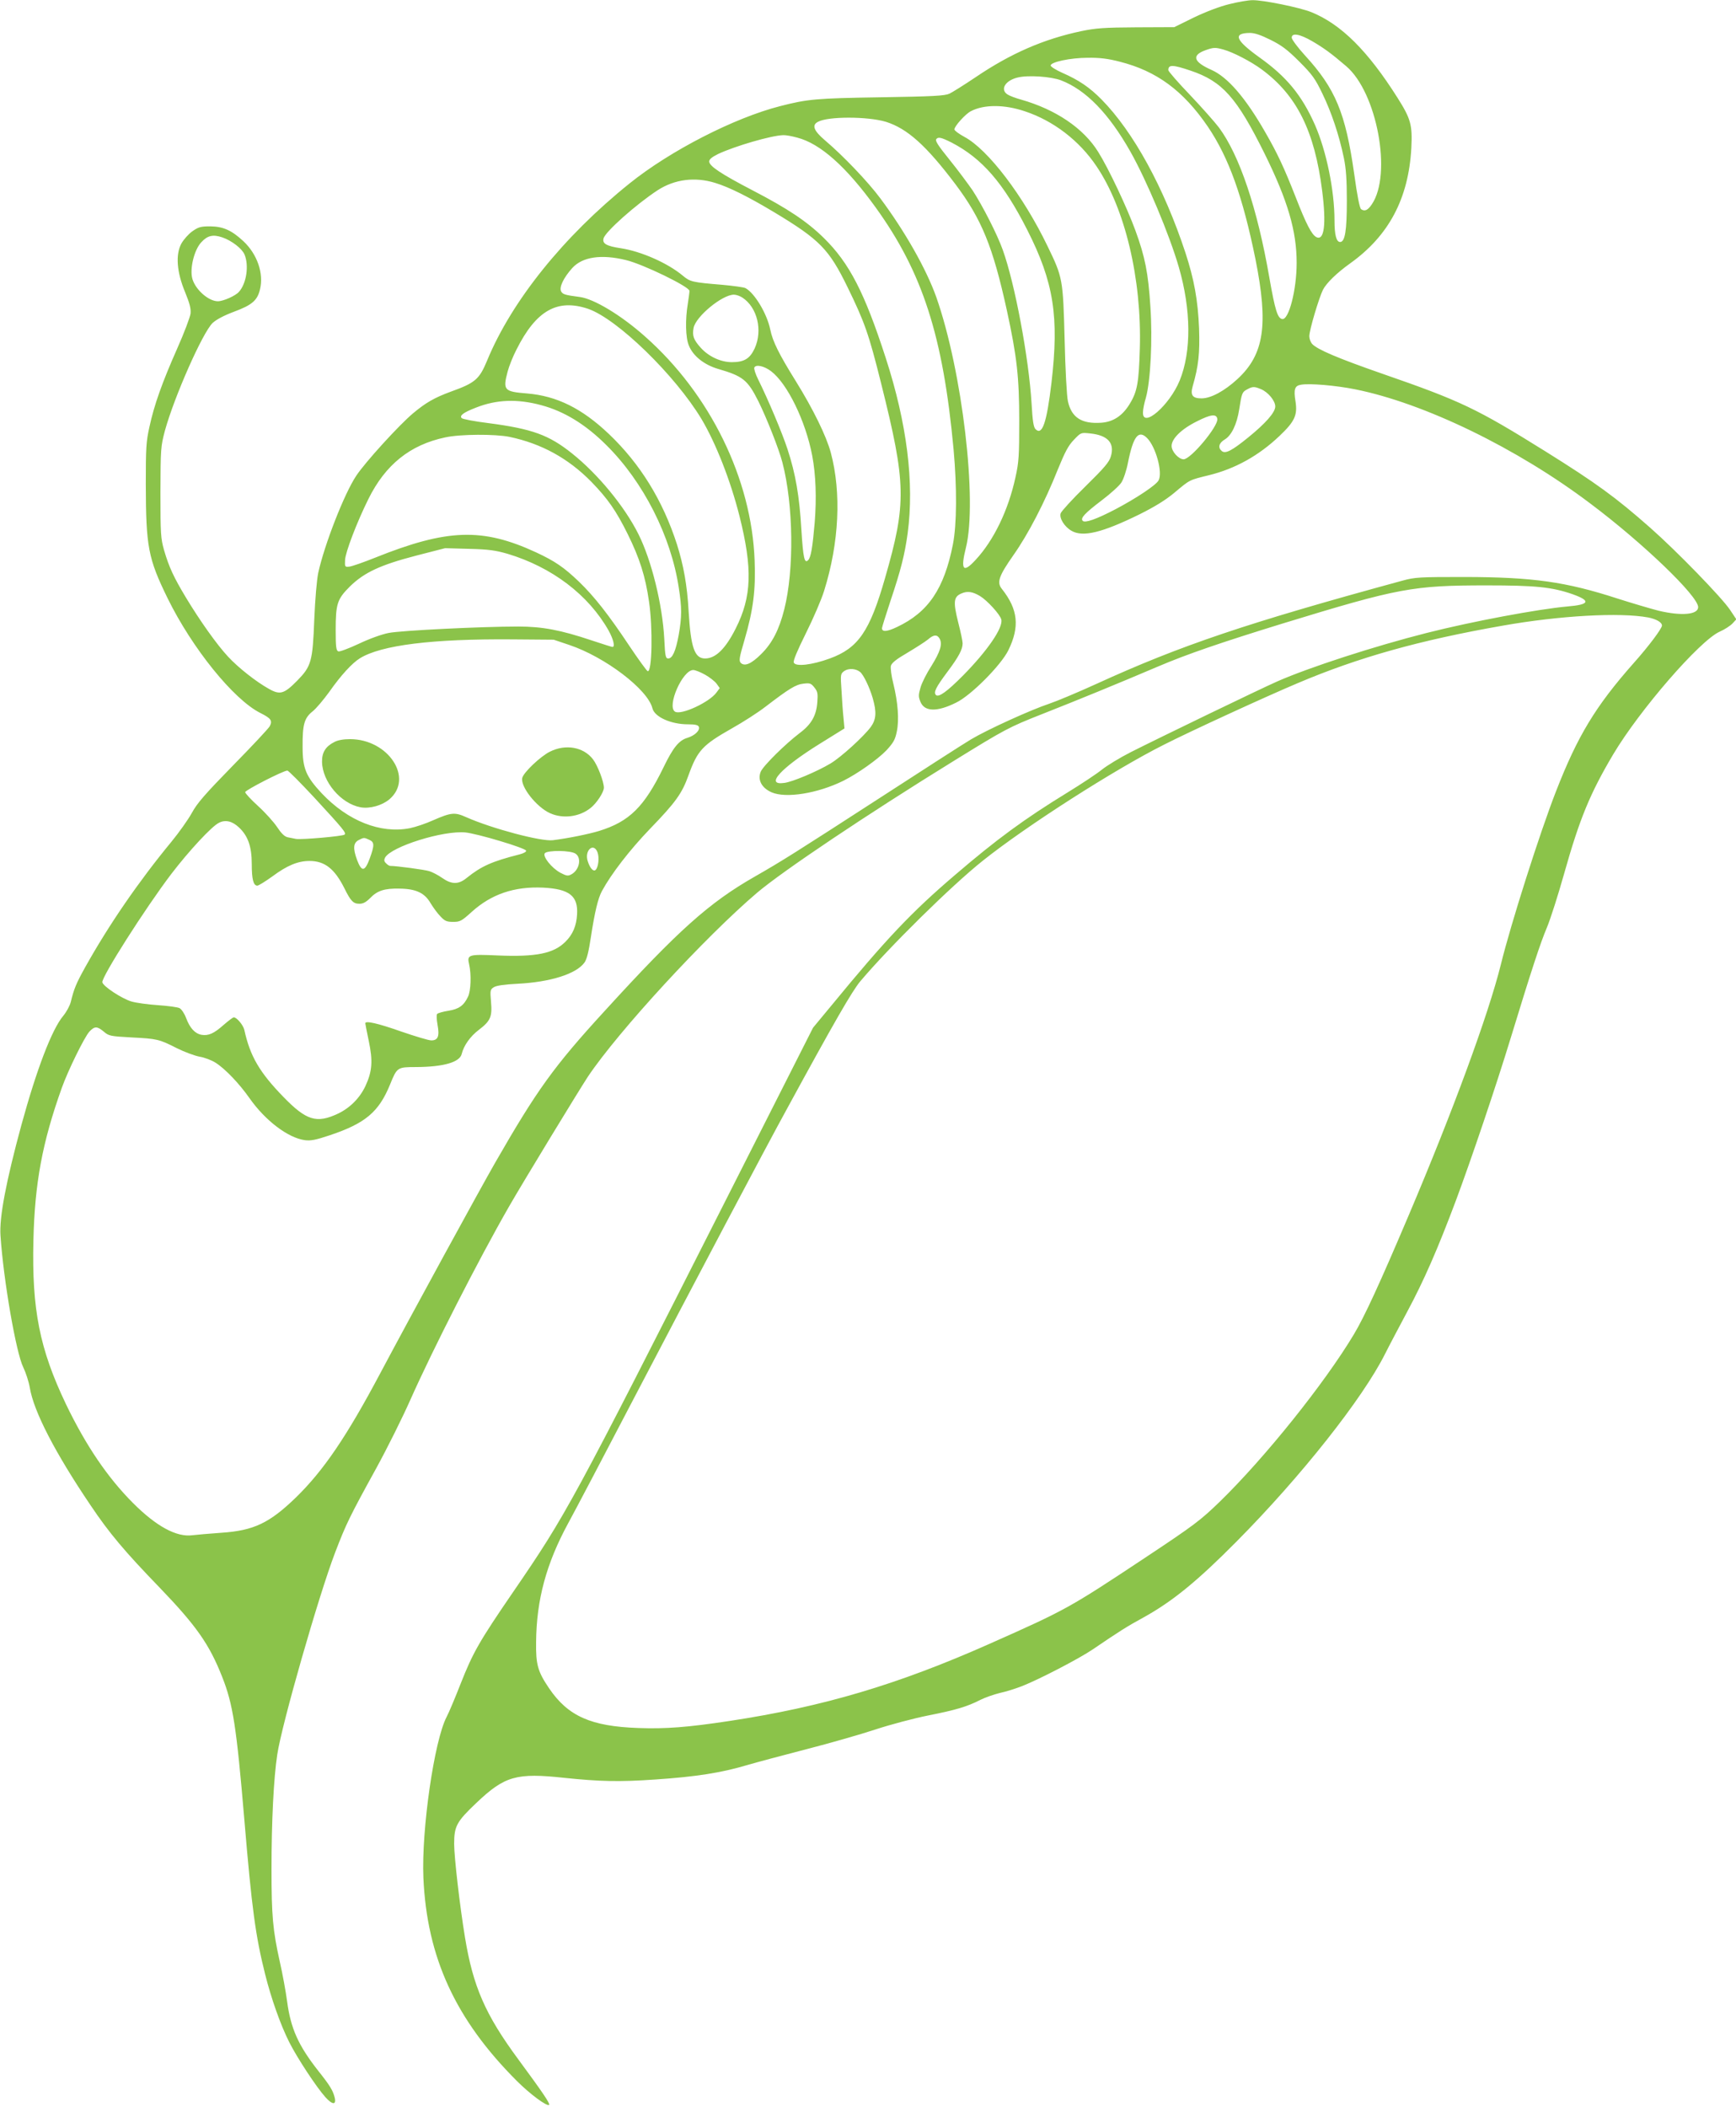 <?xml version="1.0" standalone="no"?>
<!DOCTYPE svg PUBLIC "-//W3C//DTD SVG 20010904//EN"
 "http://www.w3.org/TR/2001/REC-SVG-20010904/DTD/svg10.dtd">
<svg version="1.0" xmlns="http://www.w3.org/2000/svg"
 width="1055pt" height="1280pt" viewBox="0 0 1055 1280"
 preserveAspectRatio="xMidYMid meet">
<g transform="translate(0,1280) scale(0.1,-0.1)"
fill="#8bc34a" stroke="none">
<path d="M7471 12775 c-57 -14 -140 -45 -215 -81 l-120 -59 -231 -1 c-195 -1
-246 -5 -333 -23 -229 -48 -430 -136 -640 -278 -70 -47 -143 -93 -162 -102
-29 -13 -98 -17 -420 -22 -391 -6 -443 -11 -610 -54 -278 -71 -668 -271 -915
-470 -401 -322 -716 -714 -865 -1076 -47 -113 -72 -135 -220 -188 -100 -37
-151 -66 -229 -131 -83 -69 -292 -298 -346 -380 -73 -109 -194 -420 -231 -590
-9 -44 -19 -161 -24 -282 -10 -258 -18 -285 -104 -373 -79 -80 -104 -88 -171
-50 -78 43 -188 130 -249 196 -68 73 -171 218 -256 359 -74 123 -103 185 -133
288 -20 71 -22 97 -22 352 1 266 2 278 27 373 57 207 229 596 290 655 23 21
68 45 129 68 111 41 143 69 159 136 24 97 -17 214 -100 292 -72 67 -123 90
-202 91 -58 0 -72 -4 -109 -30 -23 -16 -53 -50 -67 -75 -36 -67 -28 -173 23
-295 28 -69 36 -99 33 -130 -3 -22 -39 -118 -81 -212 -92 -208 -140 -342 -169
-477 -20 -89 -22 -129 -22 -346 1 -382 14 -452 133 -695 149 -303 400 -614
563 -696 66 -33 75 -47 57 -81 -7 -13 -107 -120 -223 -238 -171 -175 -218
-229 -250 -288 -22 -40 -78 -119 -124 -175 -198 -240 -380 -504 -524 -762 -55
-99 -68 -130 -88 -212 -6 -23 -26 -60 -45 -83 -70 -83 -162 -325 -255 -664
-93 -342 -135 -562 -127 -672 18 -271 95 -712 138 -799 16 -33 34 -89 40 -124
23 -143 154 -397 370 -716 112 -167 206 -279 421 -501 221 -230 300 -342 378
-540 66 -166 87 -302 135 -869 45 -537 68 -706 126 -937 37 -148 94 -309 147
-414 48 -95 163 -270 219 -333 43 -48 68 -49 57 -3 -11 43 -28 72 -98 160
-123 156 -169 259 -191 423 -8 60 -28 170 -45 244 -42 190 -50 276 -50 560 0
292 13 553 35 697 27 182 252 967 352 1228 66 172 87 216 249 510 68 124 161
311 207 415 136 306 415 853 600 1175 89 155 423 703 480 790 185 276 713 849
1028 1117 156 132 664 473 1194 800 316 195 335 205 540 286 211 83 458 184
702 288 176 75 383 146 763 263 700 214 786 230 1235 230 297 0 397 -10 523
-54 112 -40 102 -63 -32 -74 -178 -16 -576 -90 -856 -161 -316 -80 -714 -209
-907 -294 -109 -48 -727 -347 -891 -430 -67 -34 -145 -82 -174 -105 -29 -24
-124 -87 -212 -141 -261 -160 -430 -284 -682 -500 -265 -226 -420 -390 -752
-794 l-111 -134 -527 -1041 c-938 -1852 -973 -1916 -1293 -2383 -210 -306
-247 -372 -322 -562 -33 -84 -71 -175 -85 -201 -75 -144 -153 -683 -141 -975
21 -485 195 -863 568 -1236 80 -80 184 -157 196 -145 7 7 -38 74 -187 276
-201 272 -275 443 -324 740 -32 194 -66 490 -66 569 0 108 15 135 135 249 173
164 243 184 537 152 211 -22 333 -25 548 -10 252 17 404 41 565 89 55 16 215
59 355 95 140 36 329 90 420 120 91 30 235 68 320 85 167 33 236 53 318 95 28
14 82 33 119 42 38 8 97 27 133 41 105 41 349 168 430 223 165 112 209 140
310 195 175 97 325 219 564 460 392 395 767 869 903 1140 25 50 86 165 135
257 101 188 185 380 295 673 94 252 243 692 334 990 128 419 181 579 220 671
21 50 68 197 104 325 95 337 158 489 299 727 161 270 526 691 647 745 30 13
65 36 78 50 l23 25 -38 57 c-49 74 -325 358 -485 499 -211 186 -328 271 -637
464 -419 261 -513 306 -992 472 -270 94 -395 147 -426 181 -9 10 -17 31 -17
46 -1 35 59 235 83 283 22 42 84 102 165 160 235 168 355 393 372 701 7 140
-3 177 -84 305 -181 286 -342 446 -523 520 -72 29 -294 74 -358 73 -26 0 -89
-11 -141 -24z m250 -217 c67 -33 103 -60 175 -132 79 -79 97 -104 141 -196 54
-111 101 -250 130 -390 13 -63 18 -130 18 -260 0 -181 -11 -250 -41 -250 -23
0 -34 44 -34 130 0 184 -49 422 -119 582 -80 180 -172 292 -338 410 -146 105
-162 147 -57 148 29 0 67 -13 125 -42z m253 -8 c72 -42 117 -75 207 -152 187
-159 280 -656 156 -839 -24 -36 -43 -45 -65 -30 -9 5 -24 82 -42 213 -53 373
-114 519 -300 722 -44 48 -80 97 -80 107 0 31 48 23 124 -21z m-539 -51 c58
-16 167 -72 233 -121 213 -157 321 -374 367 -737 26 -203 13 -307 -36 -281
-28 15 -62 81 -122 235 -73 186 -113 272 -188 402 -120 210 -229 335 -326 378
-111 49 -123 89 -37 120 48 17 59 18 109 4z m-629 -74 c224 -57 385 -176 534
-394 128 -189 213 -427 290 -807 79 -397 53 -576 -109 -726 -79 -73 -162 -118
-219 -118 -55 0 -69 19 -54 73 36 124 44 202 39 352 -7 171 -30 298 -83 460
-130 394 -315 733 -510 931 -72 73 -138 118 -239 162 -38 17 -70 37 -70 44 0
21 120 47 226 47 72 1 122 -5 195 -24z m429 -54 c194 -65 281 -163 451 -506
140 -284 194 -468 194 -662 0 -164 -48 -349 -88 -341 -28 5 -43 53 -78 252
-73 421 -181 742 -306 911 -25 33 -104 122 -176 198 -73 76 -132 144 -132 151
0 34 26 34 135 -3z m-787 -59 c151 -58 290 -201 421 -432 100 -177 238 -506
295 -703 75 -259 77 -513 5 -689 -62 -151 -226 -293 -223 -193 0 17 8 57 18
90 28 101 41 352 27 554 -13 202 -32 300 -91 461 -50 137 -163 377 -226 477
-89 144 -258 258 -469 318 -33 9 -70 23 -82 31 -47 30 -14 85 61 103 64 16
203 6 264 -17z m-220 -188 c173 -57 331 -178 435 -333 174 -256 276 -685 264
-1106 -6 -206 -15 -262 -60 -336 -44 -74 -101 -112 -175 -117 -118 -8 -180 31
-202 130 -7 29 -16 196 -20 373 -10 371 -11 378 -104 570 -147 305 -362 588
-506 664 -33 18 -60 38 -60 45 0 19 68 95 101 111 79 41 203 41 327 -1z m-844
-64 c130 -41 245 -144 423 -380 159 -212 227 -378 312 -766 61 -280 75 -406
75 -669 0 -212 -2 -252 -23 -345 -43 -199 -132 -383 -242 -501 -76 -83 -93
-62 -59 74 71 283 -22 1073 -180 1522 -60 169 -190 399 -340 600 -76 102 -226
259 -337 353 -68 58 -81 92 -42 112 62 34 304 33 413 0z m-539 -96 c140 -36
298 -177 475 -422 287 -397 411 -783 475 -1471 21 -233 20 -456 -4 -578 -53
-269 -149 -412 -340 -502 -61 -29 -91 -31 -91 -7 0 6 23 79 50 161 65 193 88
285 106 415 41 308 -4 667 -133 1065 -129 398 -221 577 -377 730 -102 100
-219 178 -433 289 -190 99 -263 147 -263 175 0 14 17 27 55 46 103 48 322 112
395 114 14 1 53 -6 85 -15z m938 -30 c185 -96 315 -245 460 -531 161 -317 194
-526 147 -928 -29 -244 -56 -323 -97 -282 -12 12 -18 50 -24 157 -17 277 -101
726 -175 932 -33 93 -122 267 -183 361 -27 39 -89 123 -140 186 -71 88 -89
116 -81 126 12 15 31 10 93 -21z m-1437 -245 c86 -26 205 -86 360 -179 276
-166 332 -224 444 -453 105 -215 130 -286 205 -587 152 -608 155 -725 24
-1180 -93 -325 -163 -427 -336 -490 -109 -40 -209 -51 -219 -25 -5 11 21 72
74 179 44 88 94 204 110 256 92 293 106 597 41 840 -27 101 -108 266 -213 435
-102 164 -140 240 -155 313 -20 97 -95 222 -151 252 -10 5 -74 14 -142 20
-180 15 -194 18 -238 55 -92 77 -253 148 -377 167 -87 13 -114 28 -105 60 10
40 197 206 328 292 103 67 227 83 350 45z m-2995 -331 c56 -19 120 -68 135
-104 28 -67 12 -176 -34 -227 -21 -24 -95 -57 -128 -57 -55 0 -133 67 -154
133 -19 60 9 178 53 225 38 42 72 49 128 30z m2454 -138 c106 -26 385 -162
385 -187 0 -10 -5 -45 -10 -78 -16 -94 -14 -206 6 -253 25 -64 93 -118 178
-143 151 -44 179 -66 245 -197 50 -101 125 -290 146 -372 67 -257 72 -652 11
-892 -31 -123 -73 -205 -140 -271 -59 -59 -100 -77 -124 -54 -12 13 -10 30 22
138 54 185 69 305 62 484 -18 496 -271 1012 -666 1361 -146 130 -311 229 -397
240 -91 12 -103 16 -113 34 -13 25 15 83 67 141 62 69 177 86 328 49z m707
-228 c91 -60 124 -200 74 -309 -29 -62 -64 -83 -138 -83 -68 0 -141 34 -189
87 -44 49 -53 73 -44 121 13 69 174 202 245 202 14 0 37 -8 52 -18z m-938 -68
c177 -61 529 -403 690 -671 86 -145 175 -370 230 -588 80 -319 75 -489 -23
-683 -62 -123 -122 -182 -186 -182 -64 0 -87 66 -100 285 -9 161 -31 281 -71
408 -86 267 -223 489 -413 670 -164 156 -317 232 -499 247 -139 11 -147 20
-117 133 8 31 32 92 54 134 119 237 248 310 435 247z m1112 -379 c99 -75 210
-303 250 -513 22 -117 27 -256 15 -407 -13 -151 -23 -211 -40 -228 -22 -22
-30 12 -41 187 -12 204 -35 337 -84 487 -33 101 -118 302 -178 423 -16 32 -27
65 -24 73 9 21 60 10 102 -22z m3550 -110 c419 -84 983 -357 1429 -694 320
-240 655 -562 655 -629 0 -46 -100 -55 -240 -22 -47 12 -159 45 -250 74 -314
102 -514 130 -925 131 -283 0 -305 -1 -385 -23 -943 -257 -1344 -392 -1856
-626 -116 -53 -246 -107 -288 -121 -109 -36 -376 -157 -476 -217 -47 -28 -294
-187 -550 -353 -524 -339 -597 -385 -763 -480 -277 -158 -465 -326 -913 -817
-310 -338 -412 -481 -666 -923 -94 -164 -504 -914 -696 -1275 -206 -388 -346
-593 -513 -756 -161 -156 -257 -202 -454 -215 -71 -5 -151 -12 -176 -15 -96
-13 -219 54 -360 195 -155 155 -288 351 -409 603 -159 333 -207 573 -197 992
8 348 54 596 172 926 38 107 138 310 168 343 32 34 47 34 88 0 30 -26 40 -28
168 -35 155 -8 167 -10 277 -66 44 -22 106 -45 137 -51 31 -5 74 -22 96 -36
58 -36 145 -127 208 -217 95 -135 233 -240 335 -254 35 -5 67 1 153 30 215 72
297 141 365 307 43 106 44 107 160 107 165 1 264 29 276 80 12 50 52 107 104
146 71 54 82 80 74 170 -6 70 -5 75 17 89 16 10 64 17 144 21 200 10 358 60
407 129 14 19 26 67 39 155 23 150 43 235 67 279 57 105 168 249 293 379 154
159 194 214 233 324 55 152 85 184 265 286 66 37 158 96 203 131 144 110 184
135 231 140 39 5 46 2 66 -23 20 -25 22 -37 18 -90 -6 -81 -36 -134 -107 -187
-87 -66 -222 -199 -237 -235 -20 -49 5 -98 66 -125 87 -38 280 -7 436 70 88
44 209 130 262 185 42 46 53 64 63 114 15 71 7 177 -21 291 -12 46 -18 94 -15
108 5 18 32 40 101 80 52 31 108 67 124 80 35 31 57 32 72 4 17 -33 3 -78 -51
-165 -28 -43 -58 -102 -66 -131 -13 -45 -13 -55 0 -87 25 -60 101 -62 217 -4
91 44 273 228 317 318 70 143 59 248 -39 372 -33 40 -19 79 70 206 89 126 190
320 270 521 43 105 63 144 97 179 43 45 43 45 99 39 107 -11 150 -58 126 -139
-10 -35 -38 -68 -155 -183 -79 -77 -146 -151 -150 -163 -10 -29 22 -81 65
-106 69 -41 187 -12 415 100 90 45 156 85 210 130 98 82 89 77 210 107 160 39
304 119 430 239 93 88 110 127 97 210 -12 73 -5 95 34 101 53 9 208 -4 329
-28z m-573 1 c44 -18 87 -71 87 -105 0 -36 -58 -102 -164 -188 -101 -82 -139
-101 -161 -83 -25 21 -18 49 19 71 40 24 73 92 87 183 15 97 18 105 47 120 34
19 45 19 85 2z m-4375 -97 c140 -37 271 -117 398 -244 224 -222 392 -553 439
-865 19 -121 19 -176 0 -285 -18 -99 -38 -145 -64 -145 -16 0 -19 13 -24 118
-11 208 -77 477 -157 637 -84 168 -245 364 -403 490 -141 113 -243 150 -511
185 -82 10 -154 24 -160 30 -15 15 9 34 87 64 124 49 250 54 395 15z m4110
-84 c6 -44 -161 -245 -205 -245 -30 0 -73 47 -73 81 0 44 60 103 153 149 86
44 120 47 125 15z m-4301 -109 c194 -41 356 -130 496 -272 101 -104 151 -176
222 -319 72 -146 107 -255 129 -408 24 -161 19 -433 -8 -424 -6 2 -56 71 -111
153 -127 191 -214 301 -306 390 -92 88 -146 125 -262 179 -325 150 -539 143
-978 -33 -70 -28 -139 -52 -155 -54 -28 -3 -29 -2 -27 40 2 47 71 228 142 371
103 208 253 329 467 374 91 20 303 21 391 3z m3874 -7 c53 -53 96 -209 70
-257 -15 -29 -136 -109 -263 -176 -117 -61 -184 -84 -198 -70 -16 16 12 46
116 125 53 40 107 89 119 108 13 20 31 74 40 121 32 160 64 201 116 149z
m-3887 -703 c270 -81 492 -249 615 -467 29 -53 40 -99 23 -99 -4 0 -61 18
-127 40 -188 63 -300 84 -445 84 -224 0 -713 -24 -788 -39 -42 -8 -117 -35
-182 -66 -60 -28 -116 -49 -124 -46 -13 5 -16 27 -16 128 0 161 9 189 86 266
87 85 184 131 404 188 l175 45 145 -4 c119 -3 161 -9 234 -30z m2872 -257 c43
-26 122 -112 129 -142 13 -49 -85 -191 -232 -340 -98 -99 -149 -135 -165 -119
-16 16 -1 46 69 140 69 92 93 137 93 174 0 13 -12 70 -27 128 -31 124 -28 155
20 175 36 16 68 11 113 -16z m4061 -130 c49 -10 83 -29 83 -49 0 -18 -80 -125
-171 -227 -232 -262 -342 -443 -474 -783 -96 -246 -273 -800 -334 -1049 -76
-305 -291 -890 -559 -1521 -176 -415 -271 -621 -335 -727 -178 -297 -540 -748
-813 -1014 -119 -115 -154 -142 -454 -341 -463 -307 -481 -317 -945 -523 -558
-248 -1013 -383 -1580 -469 -257 -39 -390 -49 -556 -43 -288 10 -427 72 -542
241 -69 102 -81 144 -79 281 2 257 62 477 195 722 36 65 221 417 412 783 338
646 795 1512 918 1735 286 525 396 716 446 775 174 206 552 579 743 731 264
211 802 555 1101 705 159 81 623 294 813 374 370 157 742 261 1244 349 349 62
717 82 887 50z m-6557 -167 c217 -73 477 -270 505 -385 13 -52 112 -97 216
-97 44 0 61 -4 66 -15 8 -22 -24 -53 -69 -67 -52 -15 -88 -60 -145 -178 -118
-242 -208 -331 -393 -388 -63 -19 -185 -44 -280 -56 -70 -9 -369 70 -527 140
-69 31 -91 29 -201 -19 -44 -20 -107 -41 -141 -48 -179 -35 -377 44 -536 212
-95 102 -116 150 -116 281 -1 136 10 176 60 216 22 17 67 71 102 119 70 100
139 175 186 204 129 80 440 119 928 115 l250 -2 95 -32z m1767 -164 c21 -17
58 -94 77 -160 24 -84 21 -128 -12 -174 -43 -58 -181 -184 -245 -222 -80 -48
-231 -112 -281 -118 -119 -17 -23 89 213 236 l153 95 -6 65 c-4 36 -9 110 -12
166 -7 98 -6 101 17 118 26 18 71 15 96 -6z m-943 -16 c27 -15 58 -39 70 -54
l20 -28 -20 -27 c-44 -60 -216 -139 -252 -116 -51 33 46 253 111 253 12 0 44
-13 71 -28z m-2375 -746 c180 -195 196 -215 185 -226 -11 -10 -264 -32 -296
-26 -13 3 -35 7 -50 10 -19 4 -39 24 -64 62 -20 30 -72 88 -115 127 -44 40
-79 78 -79 85 0 12 230 130 256 131 6 1 79 -73 163 -163z m-456 -183 c54 -51
77 -116 77 -221 0 -94 10 -132 34 -132 7 0 48 25 91 56 90 67 156 94 226 94
92 0 152 -47 211 -164 40 -81 55 -96 93 -96 22 0 40 10 65 35 43 45 88 59 177
57 101 -1 154 -26 190 -89 16 -26 42 -62 60 -80 26 -28 38 -33 77 -33 42 0 51
5 112 60 119 108 259 156 434 148 160 -8 214 -50 207 -163 -4 -69 -26 -122
-71 -166 -71 -71 -178 -93 -412 -83 -177 8 -187 5 -173 -54 14 -60 11 -161 -7
-197 -25 -53 -55 -75 -119 -85 -32 -5 -63 -14 -68 -19 -5 -5 -4 -32 2 -66 13
-70 3 -95 -38 -95 -16 0 -99 25 -186 55 -139 49 -215 66 -215 49 0 -3 9 -51
21 -107 26 -123 21 -185 -20 -274 -35 -74 -94 -133 -167 -168 -130 -61 -192
-42 -331 101 -146 150 -203 248 -238 407 -6 29 -46 77 -64 77 -6 0 -33 -21
-62 -46 -60 -53 -92 -67 -135 -60 -40 8 -70 41 -93 102 -10 27 -28 54 -40 60
-12 6 -71 14 -131 18 -61 4 -132 14 -160 22 -59 17 -174 93 -178 117 -6 31
261 450 419 658 108 141 247 291 290 311 39 20 81 10 122 -29z m1586 -82 c85
-25 156 -51 158 -58 3 -7 -13 -16 -39 -23 -169 -43 -232 -71 -323 -144 -49
-40 -91 -39 -148 1 -24 17 -59 35 -78 41 -28 9 -200 32 -238 32 -5 0 -17 7
-25 16 -12 11 -13 20 -6 34 36 67 355 167 490 153 30 -3 124 -26 209 -52z
m-794 7 c31 -14 31 -33 2 -113 -30 -81 -49 -83 -77 -9 -26 71 -23 104 10 121
31 16 33 16 65 1z m1386 -75 c12 -31 6 -90 -11 -107 -13 -13 -34 8 -48 52 -22
65 35 117 59 55z m-133 -9 c38 -26 23 -99 -25 -125 -21 -12 -30 -10 -67 9 -54
29 -110 100 -95 119 17 19 158 18 187 -3z"/>
<path d="M2031 8292 c-52 -26 -75 -63 -74 -120 2 -121 115 -254 234 -276 57
-10 131 11 176 49 149 128 -7 365 -240 365 -39 0 -75 -6 -96 -18z"/>
<path d="M3342 8234 c-58 -29 -159 -125 -168 -159 -13 -52 86 -178 169 -215
77 -35 177 -23 245 31 37 28 82 97 82 124 0 36 -38 136 -66 172 -57 75 -166
95 -262 47z"/>
</g>
</svg>
